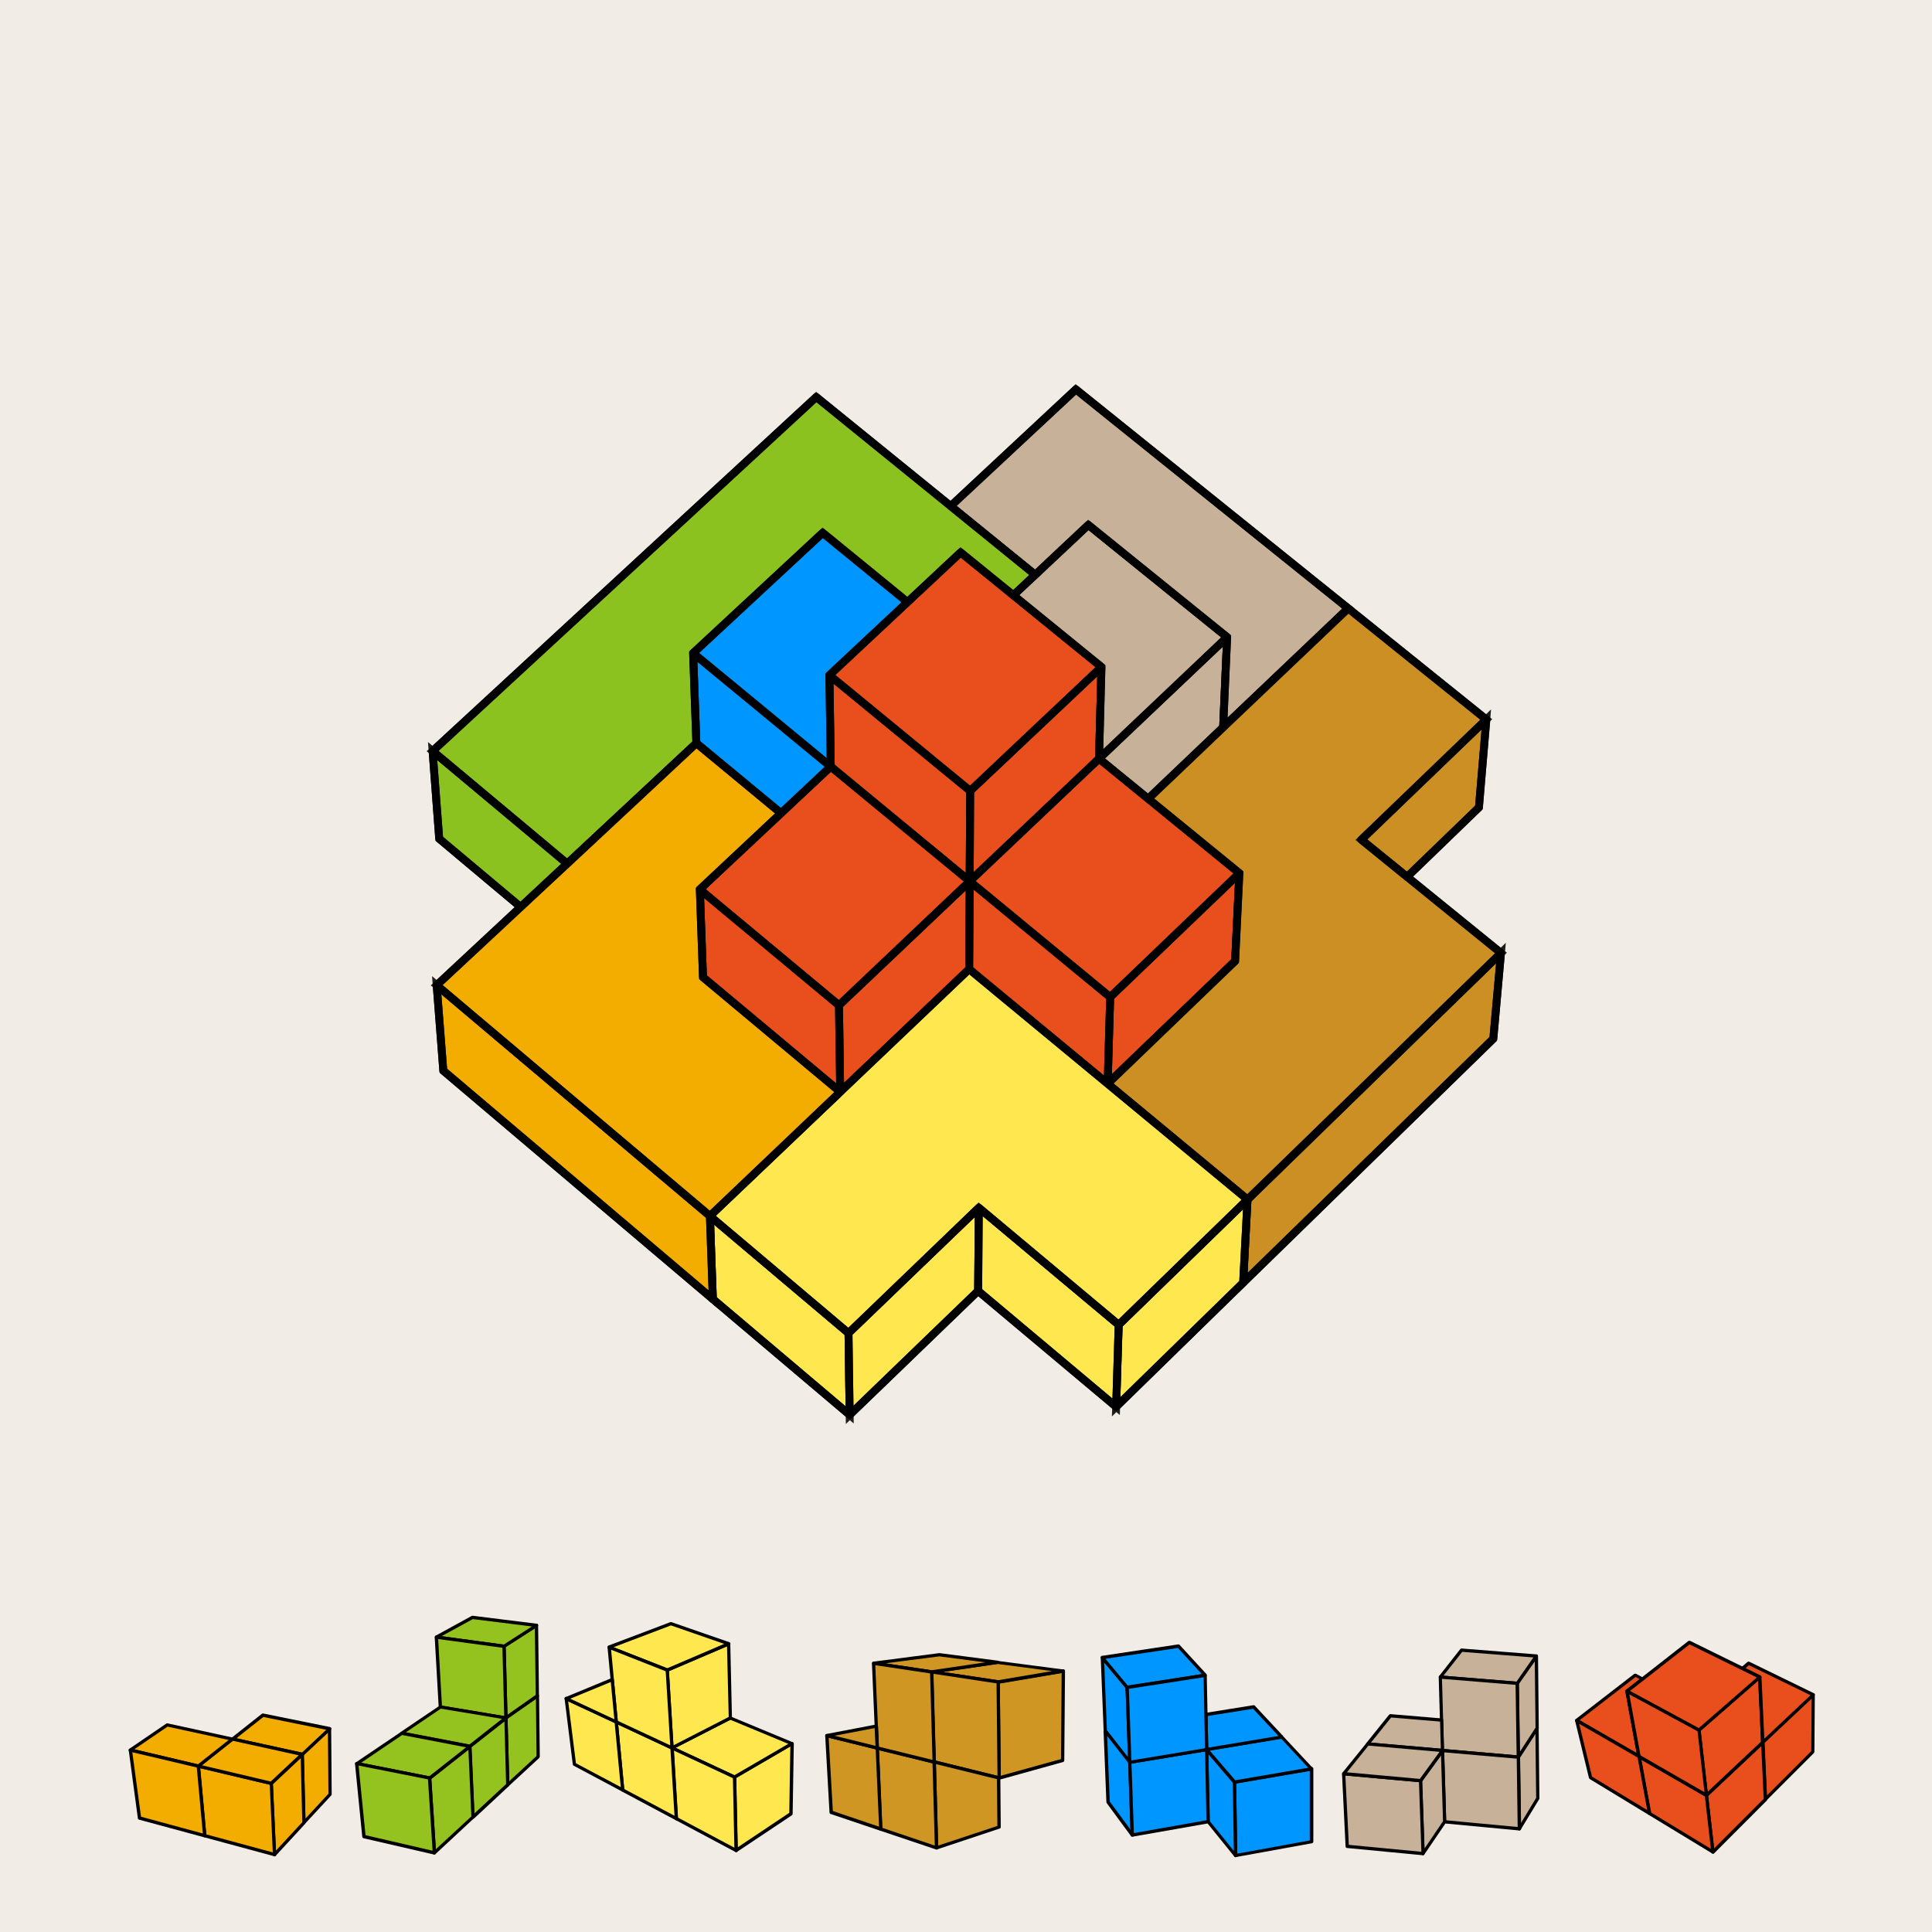 <svg viewBox="0 0 184 184" xmlns="http://www.w3.org/2000/svg" data-sanitized-data-name="Calque 2" data-name="Calque 2" id="Calque_2">
  <defs>
    <style>
      .cls-1 {
        fill: #0096ff;
      }

      .cls-2 {
        fill: #8cc21f;
      }

      .cls-3 {
        fill: #cf9624;
      }

      .cls-4 {
        fill: #ffe84f;
      }

      .cls-5 {
        fill: #cc8f24;
      }

      .cls-6 {
        fill: #94c21f;
      }

      .cls-7 {
        fill: #e84f1c;
      }

      .cls-8 {
        fill: #f2ece7;
      }

      .cls-9 {
        fill: #f2ad00;
      }

      .cls-10 {
        stroke: #1d1d1b;
        stroke-miterlimit: 10;
      }

      .cls-10, .cls-11 {
        fill: none;
        stroke-width: .75px;
      }

      .cls-11 {
        stroke: #000;
        stroke-linecap: round;
        stroke-linejoin: round;
      }

      .cls-12 {
        fill: #c7b299;
      }
    </style>
  </defs>
  <g data-sanitized-data-name="Calque 1" data-name="Calque 1" id="Calque_1-2">
    <g>
      <rect height="184" width="184" class="cls-8"></rect>
      <g>
        <g>
          <g>
            <polygon points="168.13 171.38 167.88 165.94 172.69 161.41 172.65 166.85 168.13 171.38" class="cls-7"></polygon>
            <path d="M168.13,171.53s-.04,0-.06-.01c-.06-.02-.1-.08-.1-.14l-.25-5.44s.02-.09.05-.12l4.81-4.53s.11-.05.17-.03c.06.03.09.08.09.14l-.04,5.45s-.02.08-.05.11l-4.52,4.52s-.07.05-.11.05ZM168.04,166l.23,5.01,4.23-4.23.04-5.02-4.5,4.23Z"></path>
          </g>
          <g>
            <polygon points="162.51 170.98 167.88 165.94 168.13 171.38 163.13 176.38 162.51 170.98" class="cls-7"></polygon>
            <path d="M163.13,176.53s-.03,0-.05,0c-.06-.02-.1-.07-.1-.13l-.62-5.4s.01-.1.05-.13l5.37-5.04s.11-.05.17-.03c.06.02.09.08.1.14l.25,5.44s-.01.09-.05.12l-4.99,5s-.07.05-.11.05ZM162.68,171.04l.57,5,4.72-4.72-.23-5.03-5.06,4.76Z"></path>
          </g>
          <g>
            <polygon points="155.75 159.53 156.44 159.9 154.95 161.06 156.09 167.28 150.16 163.85 155.75 159.53" class="cls-7"></polygon>
            <path d="M156.09,167.43s-.05,0-.08-.02l-5.94-3.42s-.07-.07-.08-.12c0-.05.02-.1.06-.13l5.59-4.32s.11-.04.17-.01l.7.37s.08.07.08.12c0,.05-.02.1-.06.14l-1.42,1.11,1.13,6.12c.01.06-.01.12-.06.16-.03.02-.06.03-.09.03ZM150.44,163.83l5.44,3.14-1.08-5.88c-.01-.06.01-.12.06-.15l1.3-1.02-.39-.21-5.33,4.12Z"></path>
          </g>
          <g>
            <polygon points="167.88 165.94 162.51 170.98 161.81 164.77 167.59 159.72 167.88 165.94" class="cls-7"></polygon>
            <path d="M162.51,171.14s-.04,0-.05,0c-.06-.02-.09-.07-.1-.13l-.71-6.21c0-.05.01-.1.05-.13l5.78-5.04s.11-.05.16-.03c.06.02.09.08.09.14l.29,6.21s-.02.09-.05.12l-5.37,5.04s-.07.04-.11.04ZM161.97,164.83l.66,5.82,5.09-4.78-.27-5.82-5.48,4.78Z"></path>
          </g>
          <g>
            <polygon points="157.09 172.7 156.09 167.28 162.51 170.98 163.13 176.38 157.09 172.7" class="cls-7"></polygon>
            <path d="M163.13,176.53s-.06,0-.08-.02l-6.04-3.67s-.06-.06-.07-.11l-1-5.43c-.01-.06.01-.12.06-.16.05-.03.12-.04.17,0l6.42,3.7s.07.07.08.12l.62,5.4c0,.06-.02.12-.07.15-.03.02-.05.02-.08.02ZM157.23,172.61l5.71,3.47-.57-5-6.06-3.49.92,5.03Z"></path>
          </g>
          <g>
            <polygon points="167.59 159.72 165.94 158.91 166.54 158.4 172.69 161.4 167.88 165.94 167.59 159.72" class="cls-7"></polygon>
            <path d="M167.88,166.09s-.04,0-.06-.01c-.06-.02-.09-.08-.1-.14l-.28-6.12-1.57-.77s-.08-.07-.09-.12c0-.05.01-.1.05-.14l.6-.51s.11-.05.17-.02l6.15,3s.08.07.09.12c0,.05,0,.1-.05.14l-4.81,4.53s-.07.04-.11.04ZM166.23,158.88l1.44.71c.05.03.08.08.09.13l.27,5.87,4.4-4.14-5.86-2.86-.34.29Z"></path>
          </g>
          <g>
            <polygon points="150.16 163.85 156.09 167.28 157.09 172.7 151.48 169.3 150.16 163.85" class="cls-7"></polygon>
            <path d="M157.09,172.86s-.06,0-.08-.02l-5.61-3.41s-.06-.06-.07-.1l-1.32-5.44c-.01-.06,0-.12.06-.16.05-.04.12-.04.17-.01l5.94,3.42s.07.06.08.11l1,5.43c.01.06-.01.12-.06.16-.03.02-.06.03-.09.03ZM151.62,169.2l5.26,3.19-.92-5.01-5.56-3.21,1.22,5.03Z"></path>
          </g>
          <g>
            <polygon points="161.81 164.77 162.51 170.98 156.09 167.28 154.95 161.06 161.81 164.77" class="cls-7"></polygon>
            <path d="M162.51,171.14s-.05,0-.08-.02l-6.42-3.7s-.07-.06-.08-.11l-1.14-6.22c-.01-.06.01-.12.06-.15.05-.03.11-.04.17-.01l6.86,3.71s.08.07.08.12l.71,6.21c0,.06-.02.12-.07.15-.03.02-.06.03-.09.03ZM156.24,167.18l6.09,3.51-.66-5.82-6.5-3.51,1.07,5.83Z"></path>
          </g>
          <g>
            <polygon points="161.81 164.77 154.95 161.06 156.44 159.9 160.88 156.42 165.94 158.91 167.59 159.72 161.81 164.77" class="cls-7"></polygon>
            <path d="M161.81,164.92s-.05,0-.07-.02l-6.86-3.71s-.08-.07-.08-.12c0-.05.02-.1.06-.14l5.93-4.64s.11-.04.17-.02l6.71,3.3s.08.07.09.12c0,.05-.01.1-.05.14l-5.78,5.04s-.07.04-.1.04ZM155.24,161.04l6.55,3.54,5.53-4.82-6.41-3.15-5.67,4.43Z"></path>
          </g>
        </g>
        <g>
          <g>
            <polygon points="101.27 159.14 101.2 167.65 95.16 169.33 95.06 160.18 101.27 159.14" class="cls-3"></polygon>
            <path d="M95.16,169.49s-.07-.01-.09-.03c-.04-.03-.06-.07-.06-.12l-.09-9.15c0-.08.05-.14.13-.16l6.2-1.05s.09,0,.13.04c.04.03.06.07.05.12l-.07,8.52c0,.07-.05.13-.11.15l-6.04,1.68s-.03,0-.04,0ZM95.22,160.31l.09,8.81,5.74-1.59.06-8.21-5.89.99Z"></path>
          </g>
          <g>
            <polygon points="101.27 159.14 95.06 160.18 88.74 159.23 94.99 158.32 101.27 159.14" class="cls-3"></polygon>
            <path d="M95.06,160.34s-.02,0-.02,0l-6.33-.95c-.08-.01-.13-.08-.13-.15s.06-.14.13-.15l6.26-.91s.03,0,.04,0l6.27.82c.08.01.13.07.14.15s-.05.14-.13.16l-6.2,1.05s-.02,0-.03,0ZM89.8,159.23l5.26.79,5.15-.87-5.22-.68-5.19.76Z"></path>
          </g>
          <g>
            <polygon points="95.06 160.18 95.16 169.33 95.1 169.32 88.97 167.81 88.74 159.23 95.06 160.18" class="cls-3"></polygon>
            <path d="M95.16,169.49s-.02,0-.04,0h-.05s-6.13-1.52-6.13-1.52c-.07-.02-.12-.08-.12-.15l-.24-8.58s.02-.09.05-.12c.03-.03.08-.04.13-.04l6.33.95c.08.01.13.08.13.15l.09,9.15s-.02.09-.06.12c-.03.02-.06.03-.1.03ZM89.13,167.68l5.87,1.45-.09-8.81-6.01-.91.23,8.27Z"></path>
          </g>
          <g>
            <polygon points="95.1 169.32 95.15 174.01 89.2 175.98 88.97 167.81 95.1 169.32" class="cls-3"></polygon>
            <path d="M89.2,176.14s-.06,0-.09-.03c-.04-.03-.07-.07-.07-.12l-.22-8.18s.02-.1.06-.13.09-.04.14-.03l6.13,1.51c.07.02.12.08.12.15l.04,4.69c0,.07-.04.13-.11.15l-5.95,1.98s-.03,0-.05,0ZM89.14,168.01l.21,7.76,5.64-1.87-.04-4.46-5.81-1.43Z"></path>
          </g>
          <g>
            <polygon points="94.99 158.32 88.74 159.23 83.2 158.4 89.45 157.59 94.99 158.32" class="cls-3"></polygon>
            <path d="M88.74,159.39s-.02,0-.02,0l-5.53-.83c-.08-.01-.13-.08-.13-.16,0-.08.06-.14.14-.15l6.25-.81s.03,0,.04,0l5.54.72c.08.01.14.08.14.15s-.06.14-.13.16l-6.26.91s-.02,0-.02,0ZM84.33,158.41l4.4.66,5.12-.75-4.4-.57-5.12.66Z"></path>
          </g>
          <g>
            <polygon points="88.97 167.81 89.2 175.98 83.88 174.19 83.55 166.47 88.97 167.81" class="cls-3"></polygon>
            <path d="M89.2,176.14s-.03,0-.05,0l-5.32-1.79c-.06-.02-.1-.08-.11-.14l-.33-7.72s.02-.1.06-.13c.04-.03.09-.04.14-.03l5.42,1.33c.07.02.12.08.12.15l.22,8.18c0,.05-.02.1-.06.13-.03.02-.06.03-.09.03ZM84.03,174.08l5,1.69-.22-7.83-5.1-1.25.32,7.4Z"></path>
          </g>
          <g>
            <polygon points="88.74 159.23 88.97 167.81 83.55 166.47 83.46 164.39 83.2 158.4 88.74 159.23" class="cls-3"></polygon>
            <path d="M88.97,167.96s-.03,0-.04,0l-5.42-1.33c-.07-.02-.12-.08-.12-.14l-.35-8.08s.02-.09.05-.12c.03-.03.08-.05.13-.04l5.53.83c.07.01.13.07.13.15l.24,8.58s-.02.1-.06.13c-.03.02-.06.03-.1.03ZM83.7,166.35l5.11,1.26-.23-8.24-5.22-.78.34,7.77Z"></path>
          </g>
          <g>
            <polygon points="83.55 166.47 83.88 174.19 79.17 172.6 78.75 165.29 83.55 166.47" class="cls-3"></polygon>
            <path d="M83.88,174.35s-.03,0-.05,0l-4.72-1.59c-.06-.02-.1-.08-.11-.14l-.41-7.31s.02-.1.06-.13c.04-.03.09-.04.14-.03l4.8,1.18c.07.02.12.08.12.15l.33,7.72c0,.05-.02.1-.06.13-.03.02-.06.03-.09.03ZM79.32,172.48l4.4,1.49-.32-7.37-4.48-1.1.4,6.99Z"></path>
          </g>
          <g>
            <polygon points="83.46 164.39 83.55 166.47 78.75 165.29 83.46 164.39" class="cls-3"></polygon>
            <path d="M83.55,166.63s-.03,0-.04,0l-4.8-1.18c-.07-.02-.12-.08-.12-.16,0-.07.05-.14.13-.15l4.71-.9s.09,0,.13.03c.04.03.06.07.06.12l.09,2.08s-.02.1-.06.13c-.03.02-.06.04-.1.04ZM79.48,165.31l3.9.96-.08-1.69-3.83.73Z"></path>
          </g>
        </g>
        <g>
          <g>
            <polygon points="75.44 166.05 75.33 172.74 70.1 176.23 69.95 169.25 75.44 166.05" class="cls-4"></polygon>
            <path d="M70.1,176.39s-.05,0-.07-.02c-.05-.03-.08-.08-.08-.13l-.15-6.99c0-.06.03-.11.08-.14l5.48-3.19s.11-.03.16,0c.05.03.08.08.08.14l-.11,6.69c0,.05-.03.1-.07.13l-5.23,3.49s-.06.03-.09.03ZM70.11,169.33l.14,6.61,4.92-3.29.1-6.33-5.17,3.01Z"></path>
          </g>
          <g>
            <polygon points="75.44 166.05 69.95 169.25 64 166.47 69.56 163.62 75.44 166.05" class="cls-4"></polygon>
            <path d="M69.95,169.4s-.05,0-.07-.01l-5.96-2.78c-.05-.03-.09-.08-.09-.14,0-.06.03-.11.08-.14l5.56-2.85s.09-.02.13,0l5.88,2.44c.05.02.09.07.1.13,0,.06-.03.12-.08.15l-5.48,3.19s-.05.02-.08.02ZM64.35,166.46l5.59,2.61,5.14-2.99-5.52-2.29-5.22,2.67Z"></path>
          </g>
          <g>
            <polygon points="69.95 169.25 70.1 176.23 64.41 173.2 64 166.47 69.95 169.25" class="cls-4"></polygon>
            <path d="M70.1,176.39s-.05,0-.07-.02l-5.69-3.03s-.08-.07-.08-.13l-.41-6.73c0-.05.02-.11.07-.14.05-.03.1-.04.15-.01l5.96,2.78c.05.03.09.08.09.14l.15,6.98c0,.06-.03.11-.07.14-.03.02-.05.02-.08.02ZM64.56,173.1l5.38,2.87-.14-6.62-5.63-2.63.39,6.38Z"></path>
          </g>
          <g>
            <polygon points="69.4 156.56 69.56 163.62 64 166.47 63.55 159.06 69.4 156.56" class="cls-4"></polygon>
            <path d="M64,166.62s-.05,0-.08-.02c-.05-.03-.08-.07-.08-.13l-.45-7.41c0-.07.03-.13.09-.15l5.85-2.5s.1-.02.15.01c.04.03.07.08.07.13l.16,7.06c0,.06-.03.12-.08.14l-5.56,2.85s-.05.02-.07.02ZM63.71,159.16l.43,7.06,5.26-2.7-.16-6.73-5.54,2.37Z"></path>
          </g>
          <g>
            <polygon points="69.4 156.56 63.55 159.06 58.01 156.88 63.89 154.65 69.4 156.56" class="cls-4"></polygon>
            <path d="M63.55,159.21s-.04,0-.06-.01l-5.53-2.18c-.06-.02-.1-.08-.1-.15,0-.06.04-.12.1-.15l5.88-2.23s.07-.01.11,0l5.51,1.91c.06.02.1.08.11.14,0,.06-.04.12-.09.15l-5.85,2.5s-.04.01-.06.01ZM58.45,156.88l5.1,2,5.42-2.32-5.07-1.76-5.45,2.07Z"></path>
          </g>
          <g>
            <polygon points="64 166.47 64.41 173.2 59.3 170.48 58.69 163.99 64 166.47" class="cls-4"></polygon>
            <path d="M64.41,173.36s-.05,0-.07-.02l-5.11-2.72s-.08-.07-.08-.12l-.61-6.49c0-.06.02-.11.07-.14.05-.03.11-.04.16-.01l5.31,2.48c.05.02.09.07.09.13l.41,6.73c0,.06-.02.11-.07.14-.03.02-.05.02-.08.02ZM59.45,170.38l4.79,2.55-.39-6.36-4.98-2.32.58,6.13Z"></path>
          </g>
          <g>
            <polygon points="63.55 159.06 64 166.47 58.69 163.99 58.3 159.96 58.01 156.88 63.55 159.06" class="cls-4"></polygon>
            <path d="M64,166.62s-.04,0-.07-.01l-5.31-2.48c-.05-.02-.08-.07-.09-.13l-.67-7.11c0-.05.02-.11.06-.14.04-.03.1-.04.15-.02l5.53,2.18c.06.02.09.08.1.14l.45,7.41c0,.05-.02.11-.07.14-.03.02-.06.03-.09.03ZM58.84,163.89l4.99,2.33-.43-7.05-5.2-2.05.64,6.77Z"></path>
          </g>
          <g>
            <polygon points="58.69 163.99 59.3 170.48 54.7 168.03 53.92 161.77 58.69 163.99" class="cls-4"></polygon>
            <path d="M59.3,170.63s-.05,0-.07-.02l-4.6-2.45s-.08-.07-.08-.12l-.78-6.26c0-.06.02-.11.06-.15.05-.03.11-.04.16-.02l4.77,2.22c.05.02.08.07.09.13l.61,6.49c0,.06-.02.11-.07.14-.03.02-.06.03-.09.03ZM54.85,167.93l4.27,2.27-.58-6.11-4.43-2.07.74,5.9Z"></path>
          </g>
          <g>
            <polygon points="58.3 159.96 58.69 163.99 53.92 161.77 58.3 159.96" class="cls-4"></polygon>
            <path d="M58.69,164.15s-.04,0-.07-.01l-4.77-2.22c-.06-.03-.09-.08-.09-.15,0-.06.04-.12.1-.14l4.38-1.81s.1-.01.14.01c.04.03.07.07.08.12l.38,4.03c0,.06-.02.11-.07.14-.03.02-.06.03-.09.03ZM54.31,161.78l4.2,1.96-.34-3.55-3.86,1.59Z"></path>
          </g>
        </g>
        <g>
          <polygon points="51.18 161.51 51.25 167.3 48.35 169.99 48.18 163.61 51.18 161.51 51.18 161.51" class="cls-6"></polygon>
          <path d="M48.35,170.14s-.04,0-.06-.01c-.06-.02-.09-.08-.1-.14l-.17-6.38c0-.05.02-.1.07-.13l3-2.1c.1-.07.25,0,.25.13l.07,5.79s-.02.09-.05.12l-2.9,2.68s-.07.04-.11.04ZM48.34,163.69l.16,5.95,2.6-2.4-.06-5.43-2.69,1.88Z"></path>
        </g>
        <g>
          <polygon points="51.1 154.8 51.18 161.51 51.18 161.51 48.18 163.61 48 156.79 51.1 154.8" class="cls-6"></polygon>
          <path d="M48.18,163.76s-.05,0-.07-.02c-.05-.03-.08-.08-.09-.14l-.18-6.82c0-.05.03-.11.07-.14l3.1-1.99s.11-.03.16,0c.05.03.08.08.08.14l.08,6.71s-.02.08-.05.11c-.01.01-.03.02-.05.03l-2.98,2.08s-.06.03-.09.03ZM48.16,156.87l.17,6.44,2.69-1.89-.08-6.34-2.79,1.79Z"></path>
        </g>
        <g>
          <g>
            <polygon points="51.1 154.8 48 156.79 41.56 155.92 45 154.04 51.1 154.8" class="cls-6"></polygon>
            <path d="M48,156.95s-.01,0-.02,0l-6.44-.87c-.07,0-.12-.06-.13-.13s.02-.13.08-.17l3.43-1.88s.06-.02.09-.02l6.11.76c.07,0,.12.06.13.12s-.01.13-.07.17l-3.1,1.99s-.05.02-.08.02ZM42.06,155.83l5.91.8,2.69-1.73-5.63-.7-2.97,1.62Z"></path>
          </g>
          <g>
            <polygon points="48.18 163.61 48.35 169.99 45.05 173.05 44.75 166.31 48.18 163.61" class="cls-6"></polygon>
            <path d="M45.05,173.21s-.04,0-.06-.01c-.06-.02-.09-.08-.1-.14l-.3-6.74c0-.05.02-.1.06-.13l3.44-2.7s.11-.04.16-.02c.05.03.09.08.09.14l.17,6.38s-.02.09-.05.12l-3.3,3.07s-.07.04-.11.04ZM44.91,166.38l.28,6.32,3.01-2.79-.16-6-3.13,2.46Z"></path>
          </g>
          <g>
            <polygon points="48 156.79 48.18 163.61 41.94 162.57 41.56 155.92 48 156.79" class="cls-6"></polygon>
            <path d="M48.18,163.76s-.02,0-.03,0l-6.24-1.04c-.07-.01-.13-.07-.13-.15l-.38-6.65s.02-.09.05-.12.08-.05.13-.04l6.44.87c.08.01.13.07.14.15l.18,6.82s-.02.09-.05.12c-.03.02-.07.04-.1.04ZM42.09,162.44l5.93.99-.17-6.5-6.12-.83.36,6.34Z"></path>
          </g>
          <g>
            <polygon points="48.18 163.61 44.75 166.31 38.26 165.06 41.94 162.57 48.18 163.61" class="cls-6"></polygon>
            <path d="M44.75,166.47s-.02,0-.03,0l-6.49-1.25c-.06-.01-.11-.06-.12-.12-.01-.06.01-.13.07-.16l3.68-2.49s.07-.03.11-.02l6.24,1.04c.06.01.11.06.13.12.02.06,0,.12-.05.16l-3.44,2.7s-.06.03-.1.03ZM38.66,164.98l6.05,1.16,3.1-2.44-5.83-.97-3.32,2.25Z"></path>
          </g>
          <g>
            <polygon points="44.75 166.31 45.05 173.05 41.37 176.46 40.92 169.33 44.75 166.31" class="cls-6"></polygon>
            <path d="M41.37,176.62s-.04,0-.06-.01c-.06-.02-.09-.07-.1-.13l-.46-7.13c0-.05.02-.1.06-.13l3.83-3.02s.11-.04.16-.02c.05.02.09.08.09.13l.3,6.74s-.02.09-.05.12l-3.67,3.41s-.07.04-.11.04ZM41.08,169.4l.43,6.72,3.38-3.13-.28-6.37-3.53,2.78Z"></path>
          </g>
          <g>
            <polygon points="44.75 166.31 40.92 169.33 33.98 167.96 38.26 165.06 44.75 166.31" class="cls-6"></polygon>
            <path d="M40.92,169.49s-.02,0-.03,0l-6.94-1.37c-.06-.01-.11-.06-.12-.12-.01-.06.01-.12.07-.16l4.28-2.89s.08-.03.12-.02l6.49,1.25c.06.01.11.06.12.12s0,.12-.06.16l-3.83,3.02s-.06.03-.1.03ZM34.38,167.88l6.5,1.29,3.51-2.76-6.09-1.17-3.92,2.65Z"></path>
          </g>
          <g>
            <polygon points="40.92 169.33 41.37 176.46 34.67 174.91 33.98 167.96 40.92 169.33" class="cls-6"></polygon>
            <path d="M41.37,176.62s-.02,0-.04,0l-6.71-1.55c-.07-.02-.11-.07-.12-.14l-.69-6.95s.01-.1.05-.13c.04-.03.09-.05.14-.04l6.94,1.37c.07.01.12.07.13.14l.46,7.13s-.02.1-.05.13c-.03.02-.06.04-.1.04ZM34.81,174.78l6.39,1.48-.44-6.8-6.61-1.31.66,6.63Z"></path>
          </g>
        </g>
        <g>
          <g>
            <polygon points="31.39 164.65 31.44 170.89 28.94 173.59 28.78 167.1 31.39 164.65" class="cls-9"></polygon>
            <path d="M28.94,173.75s-.04,0-.06-.01c-.06-.02-.1-.08-.1-.14l-.16-6.5s.02-.09.05-.12l2.61-2.45s.11-.05.17-.03c.06.02.09.08.09.14l.05,6.24s-.01.08-.04.11l-2.5,2.7s-.07.05-.11.05ZM28.94,167.16l.15,6.04,2.19-2.37-.05-5.83-2.3,2.16Z"></path>
          </g>
          <g>
            <polygon points="31.39 164.65 28.78 167.1 28.78 167.08 22.15 165.63 25.03 163.36 31.39 164.65" class="cls-9"></polygon>
            <path d="M28.78,167.25s-.04,0-.06-.01c-.01,0-.02-.01-.03-.02l-6.57-1.44c-.06-.01-.11-.06-.12-.12-.01-.06,0-.12.06-.16l2.88-2.28s.08-.04.13-.03l6.36,1.29c.06.01.1.05.12.11.02.06,0,.12-.04.16l-2.61,2.45s-.07.04-.11.04ZM22.51,165.55l6.24,1.37,2.32-2.18-5.99-1.22-2.57,2.03Z"></path>
          </g>
          <g>
            <polygon points="25.83 169.85 28.78 167.08 28.78 167.1 28.94 173.59 26.14 176.63 25.83 169.85" class="cls-9"></polygon>
            <path d="M26.14,176.78s-.04,0-.05,0c-.06-.02-.1-.08-.1-.14l-.31-6.78s.02-.09.05-.12l2.95-2.76s.11-.05.17-.03c.06.02.09.08.09.14l.16,6.5s-.01.08-.04.11l-2.8,3.04s-.07.05-.11.05ZM25.99,169.91l.29,6.34,2.51-2.71-.15-6.1-2.64,2.47Z"></path>
          </g>
          <g>
            <polygon points="25.83 169.85 26.14 176.63 19.49 174.82 18.89 168.2 25.83 169.85" class="cls-9"></polygon>
            <path d="M26.14,176.78s-.03,0-.04,0l-6.65-1.8c-.06-.02-.11-.07-.11-.14l-.61-6.62c0-.05.02-.1.05-.13.04-.03.09-.05.14-.03l6.95,1.65c.07.02.12.08.12.15l.31,6.78s-.02.1-.06.13c-.03.02-.06.03-.1.03ZM19.64,174.7l6.34,1.72-.29-6.45-6.62-1.57.58,6.3Z"></path>
          </g>
          <g>
            <polygon points="22.15 165.63 28.78 167.08 25.83 169.85 18.88 168.2 22.14 165.63 22.15 165.63" class="cls-9"></polygon>
            <path d="M25.83,170s-.02,0-.04,0l-6.95-1.65c-.06-.01-.1-.06-.12-.12s0-.12.06-.16l3.25-2.57s.1-.04.15-.03h0s6.63,1.45,6.63,1.45c.06.01.1.06.12.11.02.06,0,.12-.04.16l-2.95,2.76s-.07.04-.11.04ZM19.23,168.12l6.55,1.55,2.67-2.5-6.28-1.38-2.94,2.33Z"></path>
          </g>
          <g>
            <polygon points="22.14 165.63 18.88 168.2 12.42 166.67 15.93 164.27 22.14 165.63" class="cls-9"></polygon>
            <path d="M18.88,168.36s-.02,0-.04,0l-6.47-1.53c-.06-.01-.11-.06-.12-.12-.01-.06.01-.12.07-.16l3.52-2.4s.08-.03.12-.02l6.2,1.35c.06.01.11.06.12.12.01.06,0,.12-.06.16l-3.25,2.57s-.06.03-.1.03ZM12.8,166.6l6.05,1.43,2.93-2.32-5.82-1.27-3.17,2.16Z"></path>
          </g>
          <g>
            <polygon points="18.88 168.2 19.49 174.82 13.29 173.14 12.42 166.67 18.88 168.2" class="cls-9"></polygon>
            <path d="M19.49,174.98s-.03,0-.04,0l-6.21-1.68c-.06-.02-.11-.07-.11-.13l-.87-6.47c0-.05.01-.1.05-.14.04-.03.09-.05.14-.04l6.47,1.53c.07.02.11.07.12.14l.61,6.62c0,.05-.02.1-.06.13-.03.02-.06.04-.1.04ZM13.43,173.02l5.89,1.6-.58-6.29-6.14-1.45.83,6.14Z"></path>
          </g>
        </g>
        <g>
          <g>
            <polygon points="146.39 164.59 146.46 171.27 144.7 174.17 144.6 167.34 146.39 164.59" class="cls-12"></polygon>
            <path d="M144.7,174.33s-.03,0-.04,0c-.07-.02-.11-.08-.12-.15l-.1-6.83s0-.06.03-.09l1.79-2.75c.04-.06.11-.08.17-.07.07.02.11.08.11.15l.07,6.68s0,.06-.02.08l-1.76,2.9s-.08.08-.13.08ZM144.76,167.39l.09,6.24,1.45-2.4-.07-6.12-1.48,2.28Z"></path>
          </g>
          <g>
            <polygon points="146.32 157.72 146.39 164.59 144.6 167.34 144.5 160.31 146.32 157.72" class="cls-12"></polygon>
            <path d="M144.6,167.5s-.03,0-.04,0c-.07-.02-.11-.08-.11-.15l-.1-7.03s0-.07.03-.09l1.82-2.59c.04-.06.11-.08.17-.06.06.02.11.08.11.15l.07,6.87s0,.06-.03.09l-1.79,2.75s-.08.07-.13.07ZM144.66,160.36l.1,6.46,1.48-2.28-.07-6.33-1.51,2.15Z"></path>
          </g>
          <g>
            <polygon points="146.32 157.72 144.5 160.31 137.17 159.72 139.19 157.16 146.32 157.72" class="cls-12"></polygon>
            <path d="M144.5,160.47s0,0-.01,0l-7.32-.6c-.06,0-.11-.04-.13-.09-.02-.05-.02-.11.02-.16l2.01-2.56s.08-.07.13-.06l7.13.56c.06,0,.11.04.13.09.02.05.02.11-.01.16l-1.82,2.59s-.08.07-.13.07ZM137.48,159.59l6.95.56,1.61-2.3-6.78-.53-1.78,2.26Z"></path>
          </g>
          <g>
            <polygon points="144.5 160.31 144.6 167.34 137.38 166.71 137.3 163.82 137.18 159.72 144.5 160.31" class="cls-12"></polygon>
            <path d="M144.6,167.5s0,0-.01,0l-7.23-.63c-.08,0-.14-.07-.14-.15l-.2-6.99s.02-.09.05-.12.08-.05.12-.04l7.32.6c.08,0,.14.07.14.15l.1,7.03s-.02.09-.05.12c-.03.03-.07.04-.11.04ZM137.53,166.57l6.91.6-.1-6.71-7.01-.57.19,6.68Z"></path>
          </g>
          <g>
            <polygon points="144.6 167.34 144.7 174.17 137.58 173.5 137.38 166.71 144.6 167.34" class="cls-12"></polygon>
            <path d="M144.7,174.33s0,0-.01,0l-7.12-.67c-.08,0-.14-.07-.14-.15l-.2-6.79s.02-.09.05-.12c.03-.03.07-.05.12-.04l7.23.63c.08,0,.14.07.14.15l.1,6.83s-.02.09-.05.12c-.03.03-.07.04-.11.04ZM137.73,173.36l6.81.64-.09-6.51-6.91-.6.19,6.48Z"></path>
          </g>
          <g>
            <polygon points="137.38 166.71 137.58 173.5 135.53 176.54 135.29 169.59 137.38 166.71" class="cls-12"></polygon>
            <path d="M135.53,176.69s-.03,0-.04,0c-.06-.02-.11-.08-.11-.14l-.24-6.95s0-.07.03-.1l2.09-2.87c.04-.05.11-.08.17-.06.06.02.11.08.11.14l.2,6.79s0,.07-.03.09l-2.06,3.03s-.08.07-.13.07ZM135.45,169.63l.22,6.42,1.76-2.6-.19-6.28-1.79,2.46Z"></path>
          </g>
          <g>
            <polygon points="135.29 169.59 135.53 176.54 128.31 175.84 127.96 168.92 135.29 169.59" class="cls-12"></polygon>
            <path d="M135.53,176.69s0,0-.02,0l-7.22-.69c-.08,0-.14-.07-.14-.15l-.34-6.92s.02-.09.05-.12c.03-.03.08-.05.12-.04l7.32.66c.08,0,.14.07.14.15l.24,6.95s-.02.09-.05.12c-.03.03-.07.04-.11.04ZM128.46,175.7l6.91.66-.23-6.63-7.01-.63.33,6.6Z"></path>
          </g>
          <g>
            <polygon points="137.3 163.82 137.38 166.71 130.25 166.09 132.41 163.4 137.3 163.82" class="cls-12"></polygon>
            <path d="M137.38,166.87s0,0-.01,0l-7.13-.62c-.06,0-.11-.04-.13-.09-.02-.05-.01-.11.02-.16l2.16-2.69s.08-.06.13-.06l4.89.41c.08,0,.14.07.14.15l.08,2.9s-.02.09-.05.12c-.03.03-.07.04-.11.04ZM130.56,165.96l6.66.58-.07-2.58-4.66-.39-1.92,2.39Z"></path>
          </g>
          <g>
            <polygon points="137.38 166.71 135.29 169.59 127.96 168.92 130.25 166.09 137.38 166.71" class="cls-12"></polygon>
            <path d="M135.29,169.74s0,0-.01,0l-7.32-.66c-.06,0-.11-.04-.13-.09-.02-.05-.01-.11.02-.16l2.29-2.83s.08-.06.14-.06l7.13.62c.06,0,.11.04.13.09s.02.11-.02.16l-2.09,2.87s-.08.06-.13.06ZM128.27,168.79l6.95.63,1.88-2.58-6.77-.59-2.05,2.54Z"></path>
          </g>
        </g>
        <g>
          <polygon points="107.35 160.71 107.6 167.84 105.26 164.84 104.98 157.87 107.35 160.71" class="cls-1"></polygon>
          <path d="M107.6,167.99s-.09-.02-.12-.06l-2.34-2.99s-.03-.06-.03-.09l-.28-6.98c0-.07.04-.13.1-.15.06-.03.13,0,.18.05l2.37,2.84s.03.06.04.09l.25,7.13c0,.07-.04.13-.1.15-.02,0-.04,0-.05,0ZM105.42,164.79l2.01,2.58-.23-6.6-2.04-2.45.26,6.47Z"></path>
        </g>
        <g>
          <polygon points="107.6 167.84 107.84 174.76 105.53 171.62 105.26 164.84 107.6 167.84" class="cls-1"></polygon>
          <path d="M107.84,174.92s-.1-.02-.13-.06l-2.31-3.14s-.03-.06-.03-.09l-.27-6.78c0-.07.04-.13.1-.15.06-.02.13,0,.18.05l2.34,3s.03.06.03.09l.24,6.92c0,.07-.04.13-.1.15-.02,0-.03,0-.05,0ZM105.69,171.57l1.98,2.69-.22-6.37-2.01-2.57.25,6.25Z"></path>
        </g>
        <g>
          <g>
            <polygon points="124.91 168.46 124.9 175.42 117.68 176.73 117.57 169.72 124.91 168.46" class="cls-1"></polygon>
            <path d="M117.68,176.88s-.07-.01-.1-.04c-.04-.03-.06-.07-.06-.12l-.1-7.01c0-.08.05-.14.13-.16l7.34-1.26s.09,0,.13.03.06.07.06.12v6.96c-.01.08-.07.14-.14.15l-7.22,1.31s-.02,0-.03,0ZM117.73,169.85l.1,6.69,6.91-1.26v-6.64s-7.01,1.2-7.01,1.2Z"></path>
          </g>
          <g>
            <polygon points="117.57 169.72 117.68 176.73 115.06 173.49 114.92 166.62 117.57 169.72" class="cls-1"></polygon>
            <path d="M117.68,176.88s-.09-.02-.12-.06l-2.62-3.24s-.03-.06-.03-.09l-.14-6.86c0-.07.04-.13.1-.15.06-.02.13,0,.17.04l2.65,3.09s.04.06.04.1l.11,7.01c0,.07-.04.13-.1.15-.02,0-.04,0-.05,0ZM115.21,173.43l2.3,2.85-.1-6.5-2.33-2.72.13,6.37Z"></path>
          </g>
          <g>
            <polygon points="122.08 165.43 124.91 168.46 117.57 169.72 114.92 166.62 122.08 165.43" class="cls-1"></polygon>
            <path d="M117.57,169.87s-.09-.02-.12-.05l-2.65-3.09s-.05-.1-.03-.15c.02-.05.07-.09.12-.1l7.16-1.19c.05,0,.1,0,.14.05l2.83,3.03s.05.1.03.16c-.02.05-.07.09-.12.1l-7.34,1.26s-.02,0-.03,0ZM115.22,166.73l2.42,2.82,6.96-1.19-2.57-2.76-6.8,1.13Z"></path>
          </g>
          <g>
            <polygon points="119.4 162.57 122.08 165.43 114.92 166.62 114.85 163.3 119.4 162.57" class="cls-1"></polygon>
            <path d="M114.92,166.78s-.07-.01-.1-.04c-.03-.03-.06-.07-.06-.12l-.07-3.33c0-.08.05-.15.13-.16l4.55-.73c.05,0,.1,0,.14.05l2.67,2.86s.05.1.03.16-.07.09-.12.1l-7.16,1.19s-.02,0-.03,0ZM115.01,163.43l.06,3.01,6.69-1.11-2.42-2.59-4.33.69Z"></path>
          </g>
          <g>
            <polygon points="112.24 156.78 114.78 159.55 107.35 160.71 104.98 157.87 112.24 156.78" class="cls-1"></polygon>
            <path d="M107.35,160.86s-.09-.02-.12-.06l-2.37-2.84s-.05-.1-.03-.16c.02-.05.07-.09.12-.1l7.26-1.09c.05,0,.1.01.14.05l2.54,2.77s.05.1.03.16c-.02.05-.07.09-.12.1l-7.43,1.15s-.02,0-.02,0ZM105.28,157.98l2.13,2.56,7.06-1.09-2.29-2.5-6.9,1.03Z"></path>
          </g>
          <g>
            <polygon points="114.92 166.62 115.06 173.49 107.84 174.76 107.6 167.84 114.92 166.62" class="cls-1"></polygon>
            <path d="M107.84,174.92s-.07-.01-.1-.03c-.04-.03-.06-.07-.06-.12l-.24-6.92c0-.08.05-.15.13-.16l7.32-1.21s.09,0,.13.03c.03.03.06.07.06.12l.14,6.86c0,.08-.05.14-.13.16l-7.21,1.27s-.02,0-.03,0ZM107.76,167.97l.23,6.61,6.91-1.22-.13-6.55-7.01,1.16Z"></path>
          </g>
          <g>
            <polygon points="114.85 163.3 114.92 166.62 107.6 167.84 107.35 160.71 114.78 159.55 114.85 163.3" class="cls-1"></polygon>
            <path d="M107.6,167.99s-.07-.01-.1-.04c-.03-.03-.06-.07-.06-.12l-.25-7.13c0-.08.05-.15.13-.16l7.43-1.15s.09,0,.12.03c.03.03.05.07.06.12l.14,7.07c0,.08-.05.14-.13.16l-7.32,1.21s-.02,0-.03,0ZM107.51,160.84l.24,6.82,7.01-1.16-.06-3.19h0s-.07-3.57-.07-3.57l-7.12,1.1Z"></path>
          </g>
        </g>
      </g>
      <g>
        <polygon points="118.04 83.16 117.63 91.53 105.49 103.21 105.73 94.96 118.04 83.16" class="cls-7"></polygon>
        <polygon points="118.04 83.16 117.63 91.53 105.49 103.21 105.73 94.96 118.04 83.16" class="cls-10"></polygon>
        <polygon points="118.04 83.16 105.73 94.96 92.35 83.93 104.67 72.25 109.36 76.07 118.04 83.16" class="cls-7"></polygon>
        <polygon points="118.04 83.16 105.73 94.96 92.35 83.93 104.67 72.25 109.36 76.07 118.04 83.16" class="cls-10"></polygon>
        <polygon points="105.73 94.96 105.49 103.21 92.3 92.3 92.35 83.93 105.73 94.96" class="cls-7"></polygon>
        <polygon points="105.73 94.96 105.49 103.21 92.3 92.3 92.35 83.93 105.73 94.96" class="cls-10"></polygon>
        <polygon points="92.35 83.93 92.3 92.3 80.02 103.99 79.9 95.74 92.35 83.93" class="cls-7"></polygon>
        <polygon points="92.35 83.93 92.3 92.3 80.02 103.99 79.9 95.74 92.35 83.93" class="cls-10"></polygon>
        <polygon points="79.9 95.74 80.02 103.99 66.95 93.07 66.65 84.7 79.9 95.74" class="cls-7"></polygon>
        <polygon points="79.9 95.74 80.02 103.99 66.95 93.07 66.65 84.7 79.9 95.74" class="cls-10"></polygon>
        <polygon points="92.4 75.32 92.35 83.93 79.12 73.01 78.99 64.3 92.4 75.32" class="cls-7"></polygon>
        <polygon points="92.4 75.32 92.35 83.93 79.12 73.01 78.99 64.3 92.4 75.32" class="cls-10"></polygon>
        <polygon points="104.9 63.52 104.67 72.25 92.35 83.93 92.4 75.32 104.9 63.52" class="cls-7"></polygon>
        <polygon points="104.9 63.52 104.67 72.25 92.35 83.93 92.4 75.32 104.9 63.52" class="cls-10"></polygon>
        <polygon points="104.9 63.52 92.4 75.32 78.99 64.3 86.43 57.34 91.49 52.61 96.51 56.69 104.9 63.52" class="cls-7"></polygon>
        <polygon points="104.9 63.52 92.4 75.32 78.99 64.3 86.43 57.34 91.49 52.61 96.51 56.69 104.9 63.52" class="cls-10"></polygon>
        <polygon points="92.35 83.93 79.9 95.74 66.65 84.7 74.38 77.45 79.12 73.01 92.35 83.93" class="cls-7"></polygon>
        <polygon points="92.35 83.93 79.9 95.74 66.65 84.7 74.38 77.45 79.12 73.01 92.35 83.93" class="cls-10"></polygon>
        <polygon points="79.12 73.01 74.38 77.45 66.32 70.78 66.01 62.2 79.12 73.01" class="cls-1"></polygon>
        <polygon points="79.12 73.01 74.38 77.45 66.32 70.78 66.01 62.2 79.12 73.01" class="cls-10"></polygon>
        <polygon points="86.43 57.34 78.99 64.3 79.12 73.01 66.01 62.2 78.35 50.74 86.43 57.34" class="cls-1"></polygon>
        <polygon points="86.43 57.34 78.99 64.3 79.12 73.01 66.01 62.2 78.35 50.74 86.43 57.34" class="cls-10"></polygon>
        <polygon points="116.87 60.68 116.49 69.27 109.35 76.07 104.67 72.25 116.87 60.68" class="cls-12"></polygon>
        <polygon points="116.87 60.68 116.49 69.27 109.35 76.07 104.67 72.25 116.87 60.68" class="cls-10"></polygon>
        <polygon points="116.87 60.68 104.67 72.25 104.9 63.52 96.51 56.69 98.59 54.74 103.65 49.99 116.87 60.68" class="cls-12"></polygon>
        <polygon points="116.87 60.68 104.67 72.25 104.9 63.52 96.51 56.69 98.59 54.74 103.65 49.99 116.87 60.68" class="cls-10"></polygon>
        <polygon points="128.4 57.94 116.49 69.27 116.87 60.68 103.65 49.99 98.59 54.74 90.54 48.2 102.46 37.08 128.4 57.94" class="cls-12"></polygon>
        <polygon points="128.4 57.94 116.49 69.27 116.87 60.68 103.65 49.99 98.59 54.74 90.54 48.2 102.46 37.08 128.4 57.94" class="cls-10"></polygon>
        <polygon points="141.55 68.52 140.85 76.9 134.01 83.51 129.65 79.97 141.55 68.52" class="cls-5"></polygon>
        <polygon points="141.55 68.52 140.85 76.9 134.01 83.51 129.65 79.97 141.55 68.52" class="cls-10"></polygon>
        <polygon points="142.95 90.76 142.22 98.93 118.39 122.17 118.81 114.25 142.95 90.76" class="cls-5"></polygon>
        <polygon points="142.95 90.76 142.22 98.93 118.39 122.17 118.81 114.25 142.95 90.76" class="cls-10"></polygon>
        <polygon points="142.95 90.76 118.81 114.25 105.49 103.21 117.63 91.53 118.04 83.16 109.35 76.07 116.49 69.27 128.4 57.94 141.55 68.52 129.65 79.97 134.01 83.51 142.95 90.76" class="cls-5"></polygon>
        <polygon points="142.95 90.76 118.81 114.25 105.49 103.21 117.63 91.53 118.04 83.16 109.35 76.07 116.49 69.27 128.4 57.94 141.55 68.52 129.65 79.97 134.01 83.51 142.95 90.76" class="cls-10"></polygon>
        <polygon points="118.81 114.24 118.39 122.17 106.3 133.98 106.54 126.17 118.81 114.24" class="cls-4"></polygon>
        <polygon points="118.81 114.24 118.39 122.17 106.3 133.98 106.54 126.17 118.81 114.24" class="cls-10"></polygon>
        <polygon points="80.81 126.96 80.92 134.75 67.89 123.72 67.61 115.81 80.81 126.96" class="cls-4"></polygon>
        <polygon points="80.81 126.96 80.92 134.75 67.89 123.72 67.61 115.81 80.81 126.96" class="cls-10"></polygon>
        <polygon points="93.22 115.02 93.15 122.94 80.92 134.75 80.81 126.96 93.22 115.02" class="cls-4"></polygon>
        <polygon points="93.22 115.02 93.15 122.94 80.92 134.75 80.81 126.96 93.22 115.02" class="cls-10"></polygon>
        <polygon points="106.54 126.17 106.3 133.98 93.16 122.94 93.22 115.02 106.54 126.17" class="cls-4"></polygon>
        <polygon points="106.54 126.17 106.3 133.98 93.16 122.94 93.22 115.02 106.54 126.17" class="cls-10"></polygon>
        <polygon points="118.81 114.24 106.54 126.17 93.22 115.02 80.81 126.96 67.61 115.81 80.02 103.99 92.3 92.3 105.49 103.21 118.81 114.24" class="cls-4"></polygon>
        <polygon points="118.81 114.24 106.54 126.17 93.22 115.02 80.81 126.96 67.61 115.81 80.02 103.99 92.3 92.3 105.49 103.21 118.81 114.24" class="cls-10"></polygon>
        <polygon points="54.02 82.25 49.58 86.38 41.83 79.88 41.2 71.53 54.02 82.25" class="cls-2"></polygon>
        <polygon points="54.02 82.25 49.58 86.38 41.83 79.88 41.2 71.53 54.02 82.25" class="cls-10"></polygon>
        <polygon points="98.59 54.74 96.51 56.69 91.49 52.61 86.43 57.34 78.35 50.74 66.01 62.2 66.32 70.78 54.02 82.25 41.2 71.53 77.74 37.81 90.54 48.2 98.59 54.74" class="cls-2"></polygon>
        <polygon points="98.59 54.74 96.51 56.69 91.49 52.61 86.43 57.34 78.35 50.74 66.01 62.2 66.32 70.78 54.02 82.25 41.2 71.53 77.74 37.81 90.54 48.2 98.59 54.74" class="cls-10"></polygon>
        <polygon points="67.61 115.81 67.89 123.72 42.22 101.97 41.59 93.83 67.61 115.81" class="cls-9"></polygon>
        <polygon points="67.61 115.81 67.89 123.72 42.22 101.97 41.59 93.83 67.61 115.81" class="cls-10"></polygon>
        <polygon points="80.02 103.99 67.61 115.81 41.59 93.83 49.58 86.38 54.02 82.25 66.32 70.78 74.38 77.45 66.65 84.7 66.95 93.07 80.02 103.99" class="cls-9"></polygon>
        <polygon points="80.02 103.99 67.61 115.81 41.59 93.83 49.58 86.38 54.02 82.25 66.32 70.78 74.38 77.45 66.65 84.7 66.95 93.07 80.02 103.99" class="cls-10"></polygon>
        <path d="M86.43,57.34l5.05-4.73M78.99,64.3l7.44-6.96M96.51,56.69l8.39,6.83M91.49,52.61l5.02,4.08M74.38,77.45l4.74-4.45M66.65,84.7l7.73-7.25M109.36,76.07l8.68,7.09M104.67,72.25l4.68,3.82M98.59,54.74l5.06-4.75M96.51,56.69l2.08-1.95M49.59,86.38l4.43-4.13M41.59,93.83l8-7.45M134.01,83.51l-4.36-3.54M142.95,90.76l-8.94-7.26M118.81,114.24l-.41,7.92M118.39,122.17l23.83-23.24M67.61,115.81l.28,7.91M67.89,123.72l13.03,11.03M116.49,69.27l11.91-11.33M104.67,72.25l.23-8.72M79.12,73.01l-.13-8.71M92.35,83.93l.05-8.6M92.4,75.32l12.5-11.8M78.99,64.3l13.41,11.02M92.3,92.3l.05-8.38M66.95,93.07l-.3-8.37M80.02,103.99l-.12-8.25M79.12,73.01l13.24,10.92M79.9,95.74l12.45-11.81M66.65,84.7l13.25,11.03M105.49,103.21l.24-8.25M117.63,91.53l.4-8.38M105.73,94.96l12.31-11.8M92.35,83.93l13.37,11.03M92.35,83.93l12.32-11.68M116.49,69.27l.38-8.59M103.65,49.99l13.22,10.69M104.67,72.25l12.2-11.57M66.32,70.78l-.31-8.58M66.01,62.2l13.1,10.8M66.01,62.2l12.34-11.46M78.35,50.74l8.08,6.6M109.36,76.07l7.14-6.8M80.02,103.99l12.28-11.69M92.3,92.3l13.19,10.91M67.61,115.81l12.42-11.82M67.61,115.81l13.2,11.15M128.4,57.94l-25.94-20.86M105.49,103.21l13.32,11.03M105.49,103.21l12.14-11.68M66.32,70.78l8.06,6.67M118.81,114.24l24.15-23.48M77.74,37.81l-36.54,33.72M54.02,82.25l-12.81-10.72M66.95,93.07l13.07,10.92M90.54,48.2l8.05,6.54M54.02,82.25l12.3-11.47M140.85,76.9l.71-8.38M41.83,79.88l-.63-8.35M42.22,101.97l-.63-8.13M80.92,134.75l-.11-7.79M93.16,122.94l.06-7.92M142.22,98.93l.73-8.16M106.3,133.98l.24-7.81M129.65,79.97l11.9-11.45M141.55,68.52l-13.15-10.58M90.54,48.2l11.92-11.11M77.74,37.81l12.8,10.38M41.59,93.83l26.02,21.97M93.22,115.02l-12.41,11.94M106.54,126.17l-13.32-11.15M106.54,126.17l12.26-11.92M106.3,133.98l12.09-11.81M93.16,122.94l-12.24,11.81M106.3,133.98l-13.15-11.03M134.01,83.51l6.84-6.61M42.22,101.97l25.67,21.76M41.83,79.88l7.75,6.5" class="cls-11"></path>
      </g>
    </g>
  </g>
</svg>
